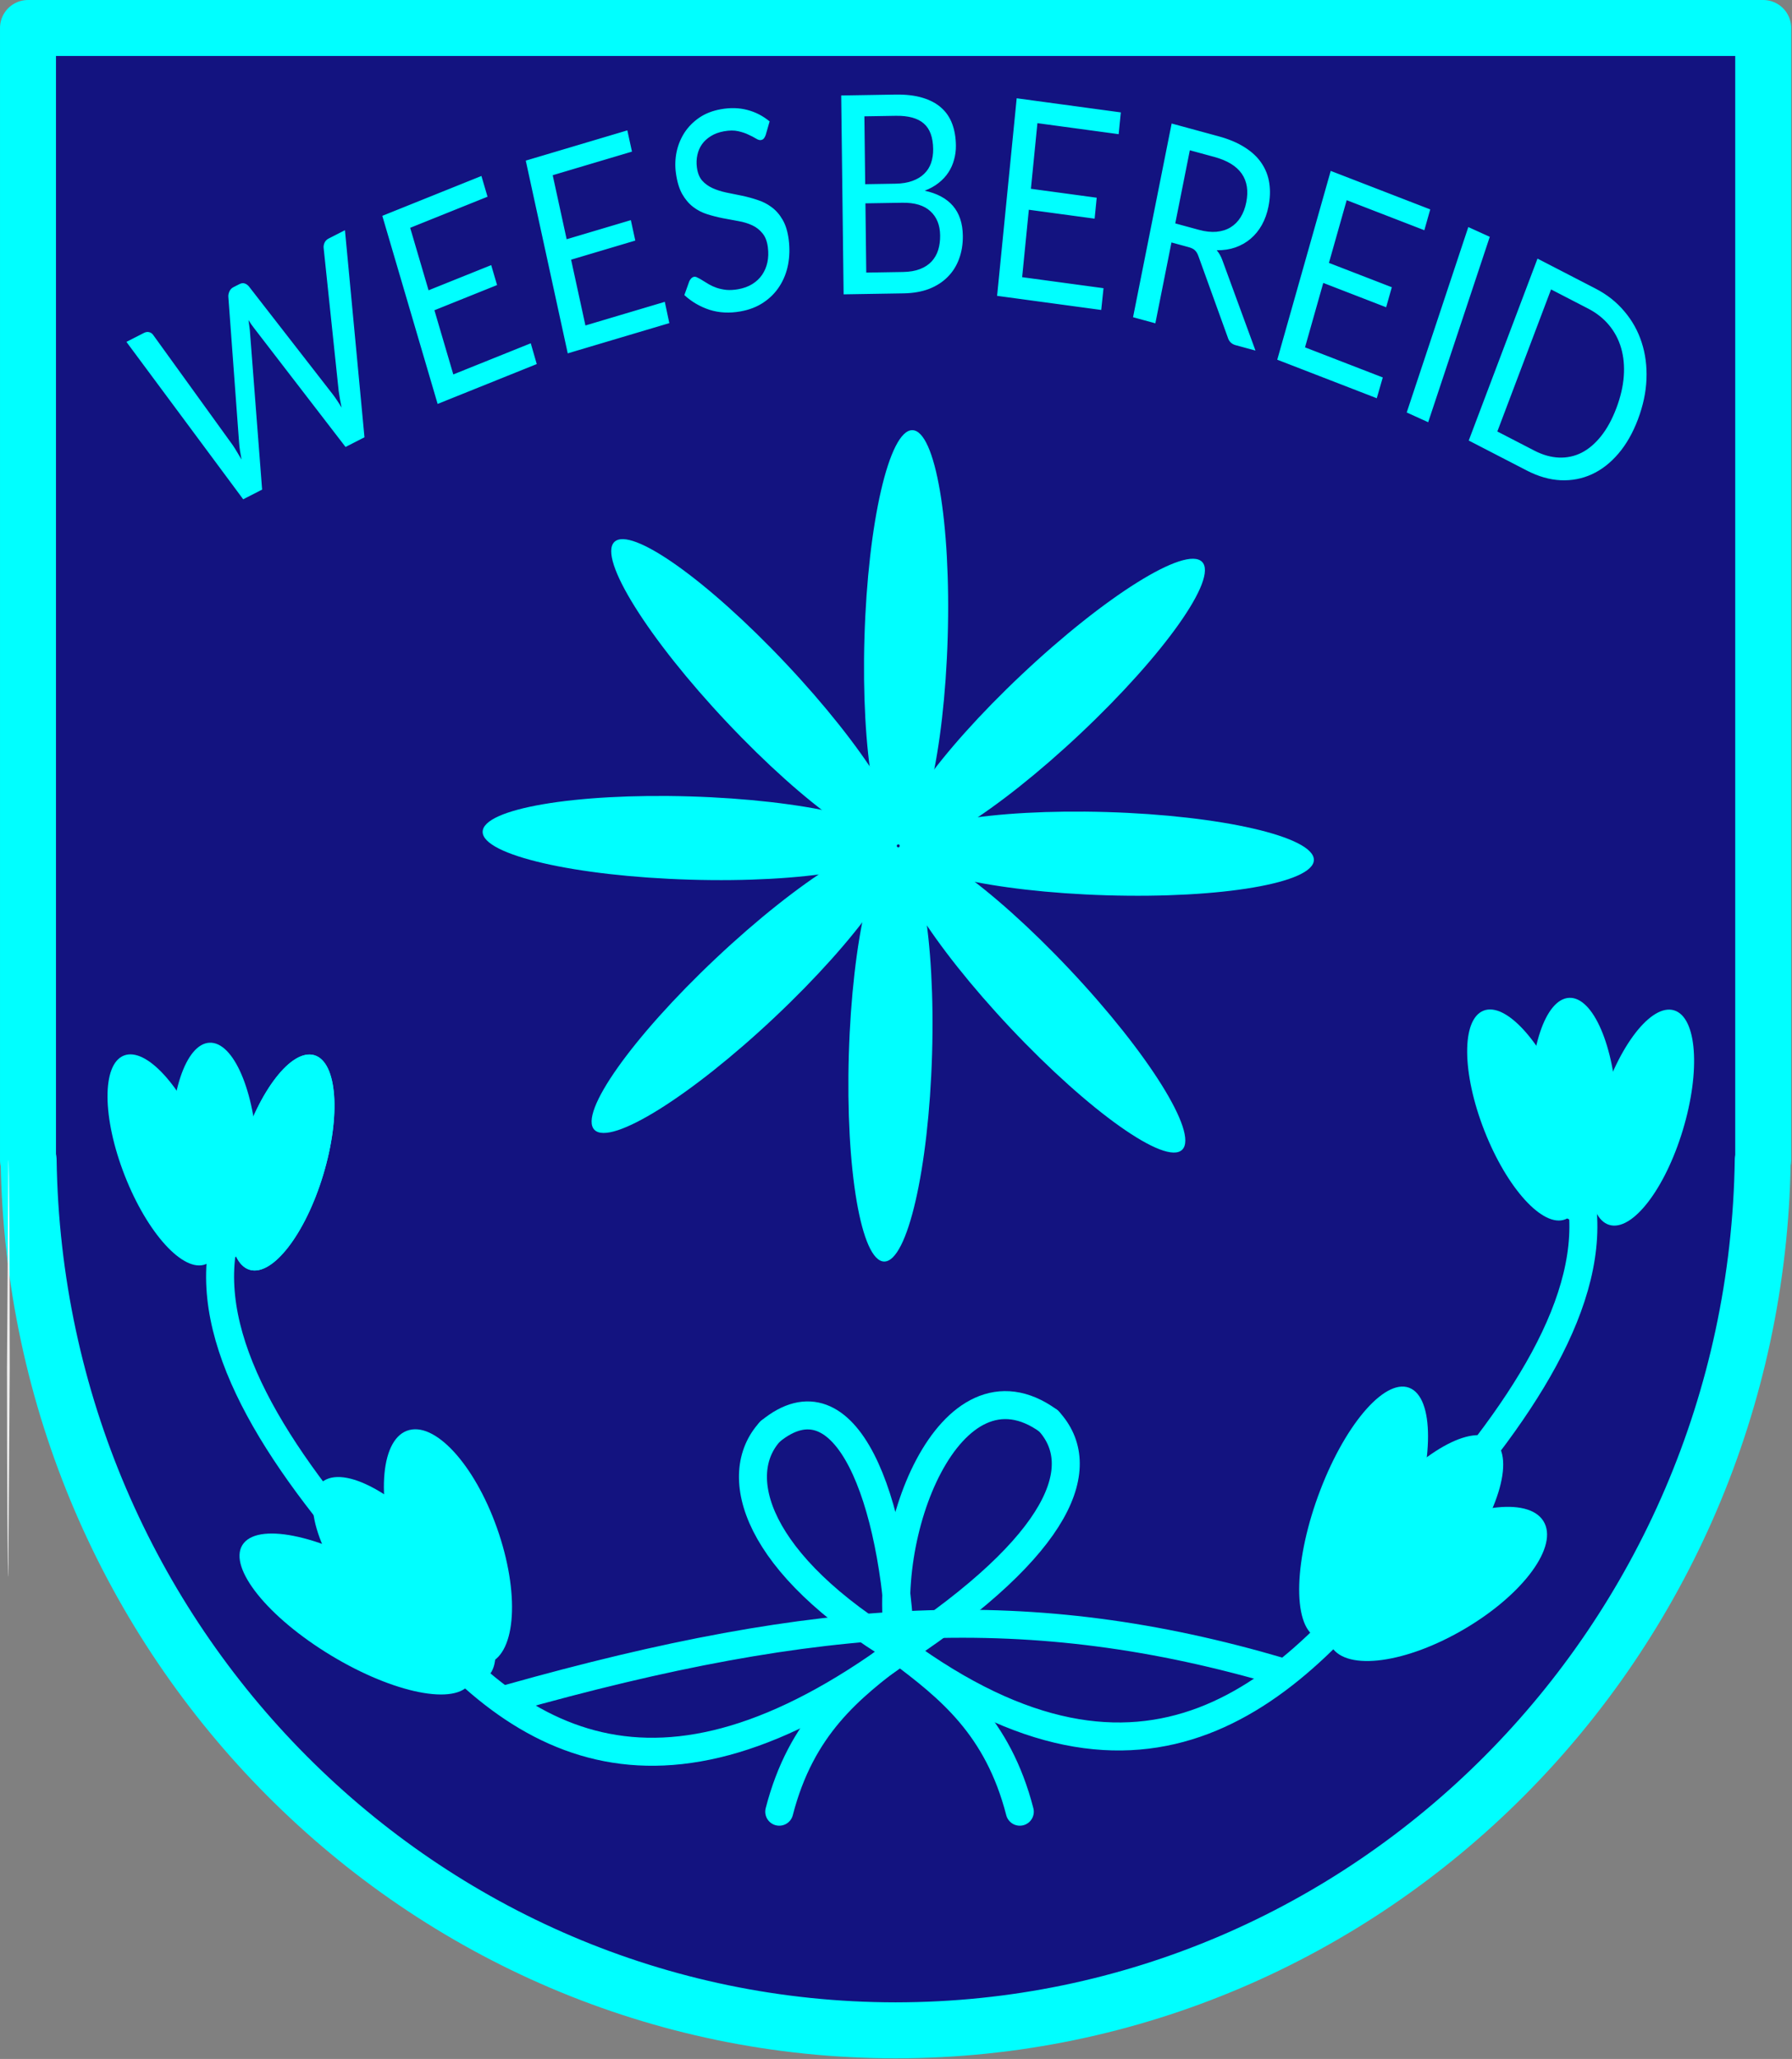 <svg xmlns="http://www.w3.org/2000/svg" xmlns:xlink="http://www.w3.org/1999/xlink" width="242" height="278" stroke="#000" stroke-linecap="round" stroke-linejoin="round" fill="#fff" fill-rule="evenodd"><rect width="100%" height="100%" fill="#808080" stroke="none"/><g fill-rule="nonzero"><path d="M3.78 3.78v151.072 1.76h.086c.945 65.159 53.075 117.488 117.082 117.527 64.015-.027 116.159-52.359 117.103-117.527h.061v-1.76V3.78z" stroke="#0ff" stroke-linejoin="miter" fill="navy" fill-opacity=".855" stroke-width="7.559"/><g stroke="none"><path d="M.943 184.761l.186-28.151c.103 0 .186 12.555.186 28.151l-.186 28.151c-.103 0-.186-12.555-.186-28.151z" fill-opacity=".855"/><g fill="#0ff"><path d="M116.741 86.058c.461-15.498 3.339-27.975 6.453-27.975s5.249 12.477 4.788 27.975-3.34 27.975-6.453 27.975-5.249-12.477-4.788-27.975zM17.072 46.162l2.365-1.209q.382-.195.715-.1.348.088.55.394l10.744 14.881q.276.411.563.898.302.48.608 1.019-.116-.636-.212-1.221-.088-.61-.123-1.124l-1.446-19.633q-.021-.337.139-.705.168-.393.535-.58l.823-.42q.382-.195.701-.092.319.103.565.387l11.332 14.58q.299.379.595.842.31.455.604.96-.117-.595-.222-1.155-.104-.56-.169-1.059l-2.033-19.332q-.042-.347.118-.715.175-.376.542-.563l2.218-1.133 2.636 27.962-2.556 1.306-12.351-16.044q-.361-.45-.756-1.086.055.381.103.745.057.339.08.634l1.657 21.508-2.556 1.306zm47.942-22.401l.824 2.8-10.445 4.199 2.482 8.436 8.459-3.401.792 2.694-8.46 3.401 2.55 8.666 10.461-4.205.809 2.806-13.386 5.382-7.471-25.396zm19.705-6.158l.625 2.869-10.704 3.186 1.883 8.645 8.669-2.58.601 2.76-8.669 2.581 1.935 8.881 10.72-3.191.61 2.874-13.718 4.083-5.669-26.025zm18.686.625q-.107.303-.262.482-.142.158-.38.2-.269.048-.675-.203-.405-.251-1.008-.523-.589-.294-1.407-.472-.802-.181-1.895.013-1.03.182-1.78.655-.736.452-1.203 1.103-.451.648-.623 1.456-.174.789-.061 1.66.144 1.112.699 1.772.569.639 1.397 1.023.844.382 1.861.6 1.031.197 2.098.425 1.083.226 2.117.574 1.048.327 1.909.971.877.641 1.483 1.69.622 1.046.835 2.696.225 1.742-.083 3.369-.311 1.609-1.147 2.913-.821 1.301-2.164 2.202-1.327.898-3.134 1.217-2.219.392-4.146-.215-1.929-.626-3.419-1.993l.667-1.862q.1-.226.258-.387.171-.182.393-.221.206-.036.486.123.293.138.665.375.371.238.845.514.473.276 1.051.478.593.199 1.317.279.721.062 1.593-.092 1.094-.193 1.904-.697.81-.503 1.315-1.237.518-.755.721-1.7.202-.946.061-2.039-.156-1.204-.73-1.88-.56-.697-1.388-1.081-.828-.384-1.856-.563-1.031-.197-2.093-.388-1.065-.21-2.112-.537-1.048-.327-1.911-.989-.864-.662-1.493-1.764-.615-1.123-.843-2.884-.182-1.408.107-2.805.305-1.4 1.061-2.576.772-1.179 1.993-2.02 1.237-.844 2.933-1.144 1.902-.336 3.547.094 1.66.427 3.022 1.551zm10.52 21.516l-.325-26.853 7.326-.121q2.116-.035 3.645.427 1.545.462 2.534 1.345 1.005.883 1.486 2.187.481 1.285.5 2.916.012.993-.249 1.916-.245.922-.765 1.718-.519.796-1.329 1.428-.794.632-1.879 1.043 2.524.539 3.825 2.055 1.301 1.515 1.331 4.026.021 1.705-.507 3.12-.512 1.414-1.542 2.443-1.014 1.029-2.514 1.616-1.5.568-3.424.6zm2.946-12.288l.113 9.351 4.969-.082q1.331-.022 2.288-.394.958-.372 1.559-1.019.617-.666.895-1.552.278-.904.265-1.972-.025-2.08-1.306-3.258-1.281-1.197-3.814-1.155zm-.031-2.586l4.104-.068q1.314-.022 2.272-.375.974-.353 1.592-.964.634-.61.928-1.458.294-.867.282-1.879-.029-2.38-1.26-3.446-1.232-1.085-3.796-1.043l-4.232.07zm34.522-9.694l-.292 2.941-10.972-1.487-.879 8.861 8.886 1.204-.281 2.83-8.886-1.204-.903 9.103 10.988 1.489-.308 2.939-14.062-1.906 2.646-26.677zm6.838 17.562l-2.175 10.915-3.013-.821 5.212-26.155 6.324 1.722q2.123.578 3.567 1.51 1.448.914 2.258 2.135.826 1.225 1.041 2.708.218 1.464-.113 3.125-.276 1.387-.891 2.49-.615 1.103-1.526 1.874-.892.758-2.061 1.171-1.149.399-2.511.375.506.6.777 1.385l4.457 12.163-2.686-.731q-.828-.225-1.069-1.08l-3.946-10.927q-.178-.51-.454-.778-.257-.281-.897-.456zm.513-2.574l3.185.867q1.312.357 2.384.264 1.091-.107 1.897-.599.825-.506 1.358-1.362.533-.856.762-2.005.466-2.336-.61-3.88-1.075-1.544-3.698-2.258l-3.31-.901zm34.433-1.889l-.796 2.811-10.486-4.058-2.398 8.469 8.492 3.287-.766 2.704-8.492-3.287-2.464 8.7 10.501 4.064-.811 2.805-13.439-5.201 7.22-25.494zm-.277 28.734l-2.899-1.316 8.317-25.034 2.899 1.316zm28.33-.392q-1.043 2.76-2.647 4.636-1.603 1.876-3.576 2.783-1.973.907-4.231.806-2.237-.111-4.554-1.308l-7.845-4.053 9.286-24.564 7.845 4.053q2.317 1.197 3.886 3.073 1.591 1.867 2.338 4.2.755 2.316.647 4.965-.108 2.649-1.151 5.409zm-2.918-1.508q.855-2.263 1.002-4.318.146-2.055-.355-3.789-.501-1.734-1.633-3.098-1.132-1.363-2.833-2.242l-5-2.583L202.208 58.26l5 2.583q1.701.879 3.326.939 1.625.061 3.053-.656 1.434-.734 2.636-2.244 1.202-1.51 2.057-3.773zM16.845 158.728c-3.057-7.805-3.107-15.033-.112-16.206s7.867 4.166 10.924 11.972 3.107 15.033.112 16.206-7.867-4.166-10.924-11.972z"/><path d="M23.136 156.15c-.351-8.375 1.954-15.226 5.168-15.361s6.083 6.5 6.434 14.875-1.954 15.226-5.168 15.361-6.083-6.5-6.434-14.875z"/><use xlink:href="#B"/><use xlink:href="#B"/><path d="M200.458 152.667c-3.057-7.805-3.107-15.033-.112-16.206s7.867 4.166 10.924 11.972 3.107 15.033.112 16.206-7.867-4.166-10.924-11.972z"/><path d="M206.749 150.089c-.351-8.375 1.954-15.226 5.168-15.361s6.083 6.5 6.434 14.875-1.954 15.226-5.168 15.361-6.083-6.5-6.434-14.875z"/><path d="M216.141 149.222c2.425-8.024 6.857-13.735 9.936-12.804s3.605 8.139 1.18 16.164-6.856 13.735-9.936 12.804-3.605-8.14-1.18-16.164zM43.948 223.056c-8.426-5.301-13.346-11.857-11.032-14.699s10.96-.863 19.386 4.439 13.346 11.857 11.032 14.699-10.96.863-19.386-4.439z"/><path d="M48.731 216.982c-6.005-7.423-8.231-15.029-4.991-17.055s10.683 2.32 16.688 9.742 8.231 15.029 4.991 17.055-10.683-2.32-16.688-9.742z"/><path d="M53.603 210.631c-2.891-8.746-2.145-16.573 1.673-17.548s9.22 5.281 12.111 14.027 2.145 16.573-1.673 17.548-9.219-5.281-12.111-14.027zm124.702-9.451c3.566-9.294 9.043-15.392 12.28-13.673s2.972 10.585-.595 19.879-9.043 15.392-12.28 13.673-2.972-10.585.595-19.879z"/><path d="M186.261 202.911c6.117-7.33 13.148-10.989 15.763-8.203s-.204 10.93-6.321 18.261-13.147 10.989-15.763 8.203.204-10.93 6.321-18.261z"/><path d="M191.057 207.447c8.02-4.533 15.842-5.319 17.539-1.762s-3.393 10.069-11.412 14.601-15.842 5.319-17.539 1.762 3.393-10.069 11.412-14.601z"/></g></g></g><g stroke="#0ff" stroke-linejoin="miter" fill="none" stroke-width="3.78"><path d="M30.005 168.678c-2.128 13.471 7.907 28.969 22.818 45.279m160.721-52.053c2.128 13.471-7.907 28.969-22.818 45.279"/><path d="M52.823 213.958c16.156 21.868 35.765 33.205 68.811 8.913m69.092-15.687c-16.156 21.868-36.047 39.979-69.092 15.688" stroke-linecap="butt"/><path d="M121.633 222.871c21.964-14.543 25.53-25.011 19.966-31.018m-20.123 31.018c-19.469-11.691-22.908-23.711-17.47-29.592"/><path d="M104.005 193.279c10.207-8.402 16.794 8.923 17.628 29.592"/><path d="M121.633 222.871c-3.234-15.538 6.714-40.629 19.966-31.018m-20.123 31.018c-6.689 5.019-13.275 10.217-16.243 21.748m16.243-21.748c6.689 5.019 13.275 10.217 16.243 21.748"/><path d="M68.867 229.288c41.843-11.769 70.321-13.509 104.107-3.565"/></g><g fill-rule="nonzero" stroke="none" fill="#0ff"><path d="M137.983 91.076c11.285-10.633 22.142-17.42 24.344-15.218s-5.111 12.534-16.395 23.167-22.142 17.42-24.344 15.218 5.111-12.534 16.395-23.167z"/><path d="M149.456 109.644c15.498.461 27.975 3.339 27.975 6.453s-12.477 5.249-27.975 4.788-27.975-3.34-27.975-6.453 12.477-5.249 27.975-4.788z"/><path d="M144.439 130.887c10.633 11.285 17.42 22.142 15.218 24.344s-12.534-5.111-23.167-16.395-17.42-22.142-15.218-24.344 12.534 5.111 23.167 16.395z"/><path d="M125.871 142.36c-.461 15.498-3.339 27.975-6.453 27.975s-5.249-12.477-4.788-27.975 3.339-27.975 6.453-27.975 5.249 12.477 4.788 27.975z"/><path d="M104.628 137.342c-11.285 10.633-22.142 17.42-24.344 15.218s5.111-12.534 16.395-23.167 22.142-17.42 24.344-15.218-5.111 12.534-16.395 23.167z"/><path d="M93.155 118.774c-15.498-.461-27.975-3.34-27.975-6.453s12.477-5.249 27.975-4.788 27.975 3.339 27.975 6.453-12.477 5.249-27.975 4.788z"/><path d="M98.172 97.531C87.54 86.247 80.753 75.389 82.955 73.187s12.534 5.111 23.167 16.395 17.42 22.142 15.218 24.344-12.534-5.111-23.167-16.395z"/></g><defs ><path id="B" d="M32.528 155.283c2.425-8.024 6.856-13.735 9.935-12.804s3.605 8.14 1.18 16.164-6.857 13.735-9.935 12.804-3.605-8.14-1.18-16.163z"/></defs></svg>